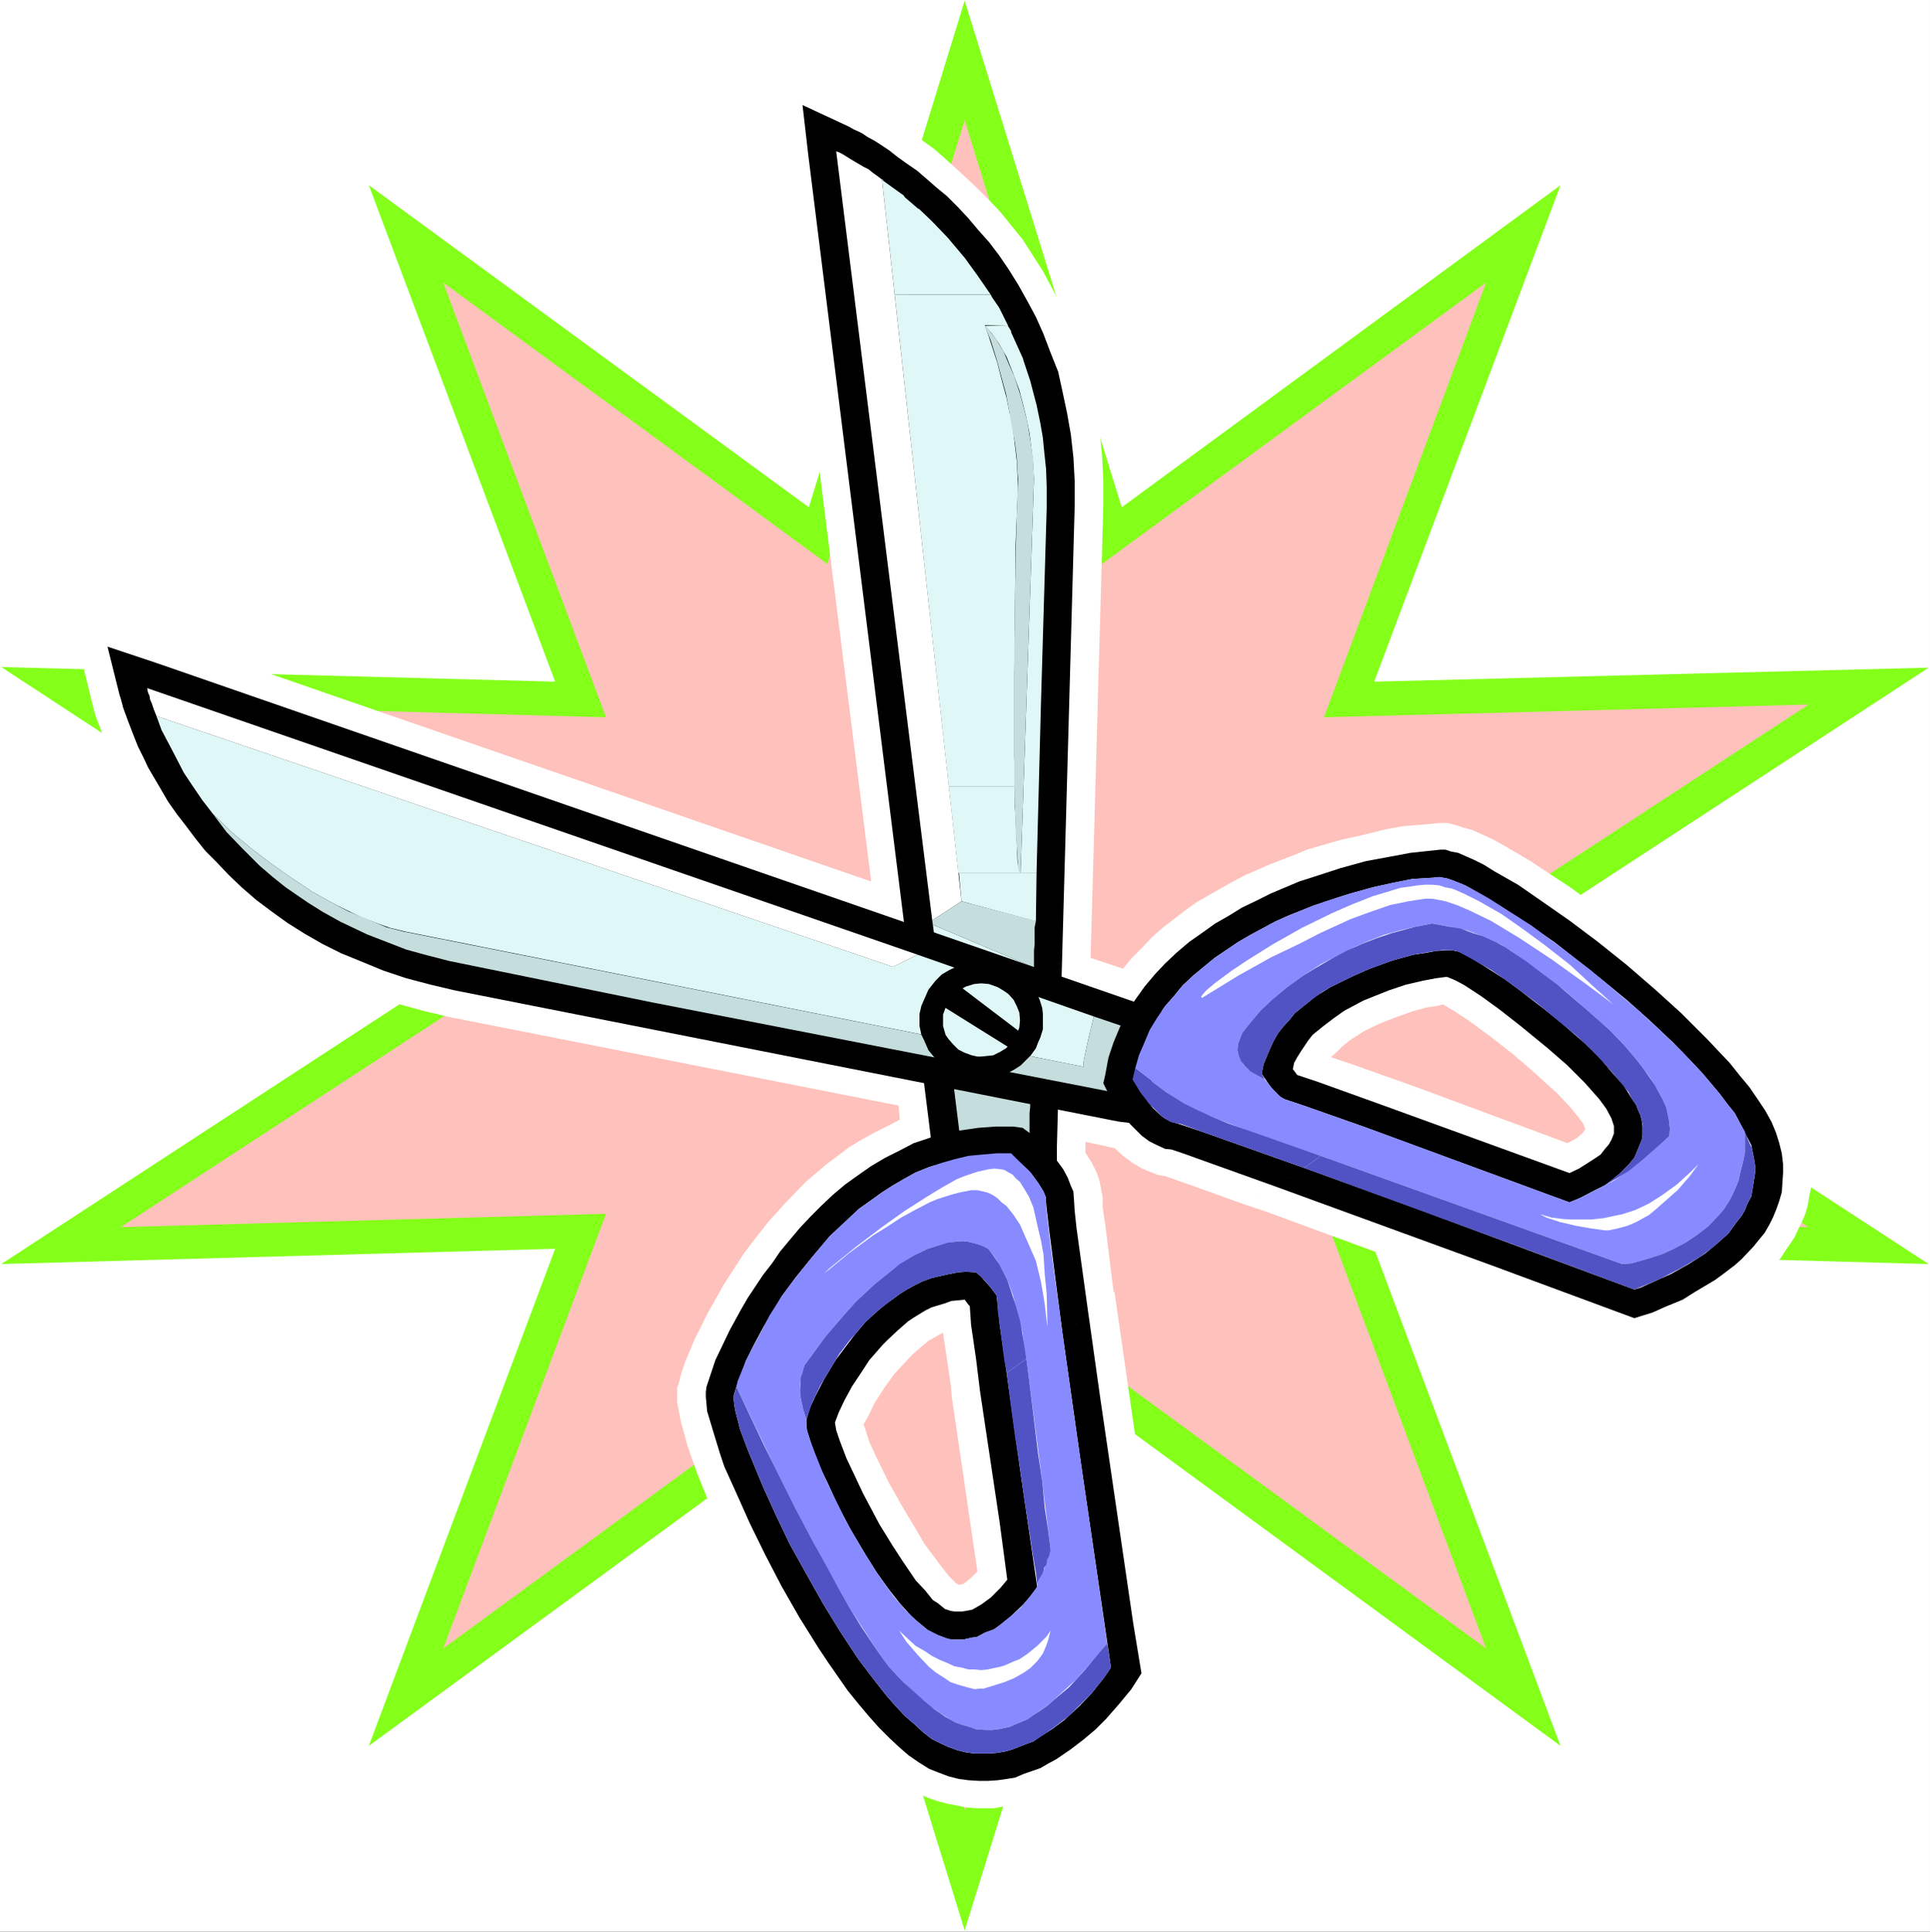 <?xml version="1.0" encoding="UTF-8" standalone="no"?>
<svg
   version="1.0"
   width="129.724mm"
   height="129.808mm"
   id="svg41"
   sodipodi:docname="Scissors 3.wmf"
   xmlns:inkscape="http://www.inkscape.org/namespaces/inkscape"
   xmlns:sodipodi="http://sodipodi.sourceforge.net/DTD/sodipodi-0.dtd"
   xmlns="http://www.w3.org/2000/svg"
   xmlns:svg="http://www.w3.org/2000/svg">
  <rect width="100%" height="100%" fill="#333333" stroke="none"/>
  <sodipodi:namedview
     id="namedview41"
     pagecolor="#ffffff"
     bordercolor="#000000"
     borderopacity="0.25"
     inkscape:showpageshadow="2"
     inkscape:pageopacity="0.0"
     inkscape:pagecheckerboard="0"
     inkscape:deskcolor="#d1d1d1"
     inkscape:document-units="mm" />
  <defs
     id="defs1">
    <pattern
       id="WMFhbasepattern"
       patternUnits="userSpaceOnUse"
       width="6"
       height="6"
       x="0"
       y="0" />
  </defs>
  <path
     style="fill:#ffffff;fill-opacity:1;fill-rule:evenodd;stroke:none"
     d="M 0,490.614 H 490.294 V 0 H 0 Z"
     id="path1" />
  <path
     style="fill:#84ff1a;fill-opacity:1;fill-rule:evenodd;stroke:none"
     d="m 245.066,0.162 39.902,128.675 111.467,-81.796 -47.333,126.089 140.869,-3.556 -116.152,75.815 116.152,75.653 -140.869,-3.88 47.333,126.25 -111.467,-81.634 -39.902,128.513 L 205.326,361.777 93.697,443.411 141.03,317.161 0.323,321.041 116.314,245.388 0.323,169.411 141.03,173.129 93.697,47.041 205.487,128.837 Z"
     id="path2" />
  <path
     style="fill:#ffc1bb;fill-opacity:1;fill-rule:evenodd;stroke:none"
     d="M 245.066,30.552 279.96,143.224 377.534,71.773 336.34,182.182 459.438,178.949 357.826,245.388 459.438,311.665 336.34,308.27 377.534,418.679 279.96,347.229 245.066,459.738 210.172,347.229 112.598,418.679 153.954,308.27 30.694,311.665 132.307,245.388 30.694,178.787 153.954,182.182 112.598,71.773 210.172,143.224 Z"
     id="path3" />
  <path
     style="fill:#ffffff;fill-opacity:1;fill-rule:evenodd;stroke:none"
     d="m 459.923,291.782 -0.646,-2.586 -1.131,-3.071 -1.292,-2.91 -1.615,-3.071 -1.777,-3.233 -4.846,-6.628 -5.493,-6.466 -3.069,-3.395 -6.785,-6.951 -3.716,-3.395 -7.108,-6.466 -7.916,-6.304 -7.593,-5.981 -7.593,-5.658 -7.108,-4.688 -3.392,-2.263 -6.623,-3.88 -2.908,-1.617 -5.331,-2.425 -2.423,-0.647 -1.939,-0.647 -1.939,-0.485 h -1.939 l -3.231,0.323 -5.977,0.485 -4.523,0.808 -5.169,1.293 -5.816,1.293 -2.908,0.808 -6.139,1.778 -3.069,1.293 -6.3,2.425 -6.3,2.748 -3.069,1.617 -6.3,3.556 -3.069,1.778 -2.908,2.101 -2.746,2.101 -2.908,2.263 -2.746,2.425 -2.423,2.586 -2.585,2.586 -2.262,2.748 -8.239,-2.748 3.231,-114.773 v -6.466 l -0.323,-6.466 -0.646,-6.304 -0.969,-5.819 -1.454,-5.496 -1.454,-5.496 -1.777,-5.173 -1.939,-5.011 -2.1,-4.688 -2.423,-4.526 -2.262,-4.203 -2.585,-4.041 -2.585,-4.041 -2.908,-3.556 -2.746,-3.395 -2.908,-3.071 -2.908,-2.91 -2.908,-2.748 -5.493,-5.011 -2.585,-2.263 -5.169,-3.718 -4.523,-3.071 -5.331,-3.233 -2.262,-1.132 -25.04,-11.639 2.1,16.327 24.232,192.528 -204.033,-70.48 5.977,24.571 0.969,3.718 2.1,5.496 2.1,4.85 2.746,5.658 1.615,3.071 3.716,5.981 2.1,3.556 2.423,3.233 2.746,3.395 2.908,3.395 3.069,3.395 3.231,3.395 3.554,3.233 3.877,3.071 4.2,3.233 4.2,3.233 4.523,2.748 5.008,2.91 5.169,2.586 5.493,2.586 5.654,2.263 6.3,1.94 6.462,1.778 6.785,1.617 114.052,22.47 0.323,3.556 -3.069,1.617 -3.231,1.617 -3.231,1.778 -3.231,1.94 -5.816,4.365 -5.331,4.526 -4.846,5.011 -4.685,5.173 -4.039,5.173 -2.1,2.748 -5.008,7.759 -4.2,7.436 -3.392,6.789 -2.423,5.819 -0.969,2.91 -0.323,1.455 -0.646,1.94 v 1.94 1.94 l 0.969,5.011 0.808,2.748 0.808,3.071 2.423,6.951 3.069,7.598 1.615,4.041 4.039,8.244 4.523,8.406 4.523,8.406 5.169,8.406 2.585,4.041 2.746,4.041 5.493,7.274 2.746,3.718 2.908,3.071 2.746,3.071 2.908,2.748 2.746,2.748 2.746,2.101 2.746,1.778 2.746,1.617 2.746,1.293 2.423,0.808 2.423,0.647 2.585,0.485 2.423,0.485 2.423,0.162 h 2.1 2.423 l 2.423,-0.485 2.262,-0.162 2.1,-0.647 2.262,-0.485 4.2,-1.617 4.039,-1.94 3.716,-2.101 3.716,-2.586 3.392,-2.586 4.523,-4.365 2.746,-3.071 3.716,-4.365 3.069,-4.203 2.423,-4.365 -14.055,-97.799 -0.323,-0.647 -41.033,27.158 6.462,44.131 -1.615,1.617 -1.777,1.455 -0.969,0.323 h -0.323 l -0.646,-0.323 -1.939,-1.94 -2.262,-2.91 -3.877,-5.173 -2.746,-4.688 -2.908,-4.85 -3.554,-6.304 -3.069,-6.304 -1.777,-3.88 -1.131,-3.556 -0.323,-0.808 1.292,-2.263 1.454,-3.071 2.585,-4.041 2.585,-3.556 2.262,-2.425 2.262,-2.425 2.423,-2.101 1.777,-1.455 2.908,-1.617 0.646,-0.323 1.939,13.094 0.323,3.395 41.033,-27.158 -2.1,-16.973 -0.646,-4.203 v -2.586 l -0.485,-2.586 -0.323,-1.617 -0.646,-1.94 -1.292,-2.586 -1.615,-2.586 v -2.748 l 7.431,1.617 2.1,1.94 2.423,1.778 2.423,1.455 2.423,0.97 1.615,0.647 1.939,0.323 10.016,3.556 9.854,3.556 44.264,-29.582 -16.801,-5.981 -5.331,-1.778 1.454,-1.293 1.454,-1.455 1.777,-1.455 3.716,-2.425 4.039,-1.94 4.2,-1.617 4.039,-1.455 3.554,-0.97 3.069,-0.485 1.131,-0.323 2.746,1.617 3.716,2.425 5.493,4.041 5.816,4.526 4.523,3.88 6.623,5.981 3.231,3.395 2.262,2.748 1.292,1.778 0.485,1.293 -0.646,0.97 -1.292,1.132 -1.615,0.97 -0.969,0.485 -37.963,-14.064 -44.264,29.582 5.816,1.94 93.212,34.27 8.077,-2.586 5.331,-2.263 3.554,-1.778 3.716,-1.94 5.331,-3.395 3.392,-2.586 3.392,-3.071 1.615,-1.617 2.908,-3.233 1.131,-1.778 2.423,-3.556 0.969,-2.101 0.969,-1.94 0.808,-1.94 0.646,-2.263 0.323,-2.101 0.485,-2.263 0.162,-2.425 v -2.425 -2.425 z"
     id="path4" />
  <path
     style="fill:#000000;fill-opacity:1;fill-rule:evenodd;stroke:none"
     d="M 236.827,291.782 205.326,39.281 203.872,26.673 l 11.793,5.496 1.131,0.647 2.1,0.97 1.454,0.97 1.777,0.97 1.777,1.132 1.939,1.293 2.262,1.778 2.262,1.617 2.585,1.778 2.262,1.94 2.585,2.263 2.746,2.263 2.746,2.748 2.585,2.748 2.585,3.071 2.746,3.071 2.585,3.395 2.423,3.556 2.423,3.88 2.262,4.041 2.262,4.203 1.939,4.365 1.777,4.688 1.939,4.85 1.131,5.173 1.131,5.335 0.969,5.496 0.646,5.819 0.323,5.981 v 6.143 l -4.523,162.784 v 0.162 0.97 0.97 1.132 1.455 l -0.162,0.97 v 0.808 0.162 h -6.947 -17.285 -6.462 z"
     id="path5" />
  <path
     style="fill:#dff7f7;fill-opacity:1;fill-rule:evenodd;stroke:none"
     d="m 240.866,264.139 21.001,4.203 0.162,-2.425 v -2.586 -2.748 l 0.323,-2.91 0.162,-2.748 v -3.071 -3.071 l 0.162,-3.071 -25.686,-10.831 z"
     id="path6" />
  <path
     style="fill:#dff7f7;fill-opacity:1;fill-rule:evenodd;stroke:none"
     d="m 244.097,290.974 h 17.285 v -0.162 -0.162 -0.323 -0.323 -0.485 -0.323 l 0.162,-0.647 -17.609,0.647 z"
     id="path7" />
  <path
     style="fill:#dff7f7;fill-opacity:1;fill-rule:evenodd;stroke:none"
     d="m 224.065,45.586 3.231,29.259 h 24.394 l -3.231,-4.688 -3.392,-4.688 -4.362,-5.173 -4.039,-4.203 -3.231,-3.071 h -0.162 l -3.392,-2.91 -0.323,-0.485 -5.169,-3.718 -0.162,-0.323 z"
     id="path8" />
  <path
     style="fill:#dff7f7;fill-opacity:1;fill-rule:evenodd;stroke:none"
     d="m 227.296,74.845 13.731,124.957 h 16.801 l -0.162,-7.759 v -20.691 l 0.162,-16.327 0.162,-16.65 0.485,-11.801 0.162,-2.586 -0.162,-3.233 -0.162,-3.556 -0.485,-4.041 -0.485,-4.041 -0.646,-3.88 h -0.162 l -0.808,-4.041 -1.292,-4.85 -1.131,-4.365 -2.262,-6.951 -0.808,-2.263 h 5.816 v -0.162 l -5.816,0.162 v -0.162 h 5.816 l -2.262,-4.526 -1.777,-2.586 -0.162,-0.323 -0.162,-0.323 z"
     id="path9" />
  <path
     style="fill:#dff7f7;fill-opacity:1;fill-rule:evenodd;stroke:none"
     d="m 241.028,199.802 2.423,21.985 h 19.87 l 1.131,-43.323 1.454,-49.627 v -5.011 l -0.162,-4.688 -0.485,-4.526 -0.323,-3.395 -0.646,-3.718 -0.969,-4.688 -0.646,-2.425 -0.969,-3.718 -1.777,-5.335 v -0.162 l -2.262,-5.011 -0.808,-1.778 v -0.323 l -0.808,-1.293 h -5.816 l 1.615,1.778 1.939,2.748 1.939,3.395 1.615,4.041 1.615,4.365 0.808,3.071 0.969,3.88 0.808,4.041 0.323,2.425 0.646,5.658 0.162,3.556 -3.392,99.901 h -0.162 l -0.162,-0.485 -0.485,-2.263 -0.162,-4.041 -0.485,-9.861 v -5.173 z"
     id="path10" />
  <path
     style="fill:#dff7f7;fill-opacity:1;fill-rule:evenodd;stroke:none"
     d="m 243.612,221.787 0.646,7.113 18.578,5.011 h 0.323 l 0.162,-12.124 z"
     id="path11" />
  <path
     style="fill:#dff7f7;fill-opacity:1;fill-rule:evenodd;stroke:none"
     d="m 242.158,274.808 h 0.162 z"
     id="path12" />
  <path
     style="fill:#ffffff;fill-opacity:1;fill-rule:evenodd;stroke:none"
     d="m 224.065,45.586 -1.292,-0.97 -1.131,-0.808 -0.969,-0.808 -1.292,-0.647 -1.939,-1.132 -1.615,-0.97 -1.292,-0.808 -1.131,-0.647 -0.808,-0.323 h -0.162 l 24.394,195.276 7.431,-4.85 z"
     id="path13" />
  <path
     style="fill:#c5dddd;fill-opacity:1;fill-rule:evenodd;stroke:none"
     d="m 236.827,233.749 0.162,1.132 25.686,10.831 v -1.455 -1.293 -1.617 l 0.162,-1.455 v -1.293 -1.617 -1.455 l 0.323,-1.617 -18.901,-5.011 z"
     id="path14" />
  <path
     style="fill:#c5dddd;fill-opacity:1;fill-rule:evenodd;stroke:none"
     d="m 242.158,274.808 h 0.162 l 3.716,-0.647 15.67,3.395 v -0.97 l 0.162,-0.97 v -1.293 -1.132 -0.97 -1.293 -1.293 -1.293 l -21.001,-4.203 z"
     id="path15" />
  <path
     style="fill:#c5dddd;fill-opacity:1;fill-rule:evenodd;stroke:none"
     d="m 242.32,274.808 h -0.162 l 1.777,14.387 17.609,-0.647 v -0.808 -1.132 -1.293 -1.132 -1.455 l 0.162,-1.617 v -1.778 -1.778 l -15.67,-3.395 z"
     id="path16" />
  <path
     style="fill:#c5dddd;fill-opacity:1;fill-rule:evenodd;stroke:none"
     d="m 258.475,125.442 -0.162,4.365 -0.323,11.962 -0.323,23.44 v 16.65 15.842 l 0.323,12.932 0.485,7.113 0.162,2.748 0.323,0.808 0.162,0.323 h 0.162 l 3.392,-100.063 -0.162,-4.365 -0.646,-4.688 -0.969,-5.819 -1.615,-6.143 -1.615,-5.011 -1.454,-3.233 -1.292,-3.071 -1.777,-2.91 -1.939,-2.586 -1.131,-1.132 1.615,3.88 1.454,4.688 2.423,8.891 1.292,7.113 0.969,5.335 0.485,3.88 0.162,3.556 0.162,1.778 v 1.778 z"
     id="path17" />
  <path
     style="fill:#000000;fill-opacity:1;fill-rule:evenodd;stroke:none"
     d="M 290.945,255.41 39.902,168.441 l -12.601,-4.203 3.069,12.286 0.323,0.97 0.646,2.425 0.485,1.293 0.646,1.778 0.808,2.101 0.808,2.101 0.969,2.425 1.292,2.586 1.292,2.748 1.615,2.748 1.615,2.748 1.777,3.071 2.262,3.233 2.262,2.91 2.423,3.233 2.585,3.233 2.908,2.91 3.069,3.233 3.392,3.233 3.554,3.071 3.877,2.91 4.039,2.91 4.362,2.748 4.523,2.586 4.846,2.425 5.169,2.101 5.493,2.263 5.816,1.94 6.139,1.617 6.139,1.455 167.685,33.139 h 0.162 l 0.646,0.162 1.292,0.162 1.292,0.162 1.131,0.162 1.292,0.162 0.646,0.323 h 0.323 l 1.454,-6.466 4.039,-16.004 1.454,-5.819 z"
     id="path18" />
  <path
     style="fill:#dff7f7;fill-opacity:1;fill-rule:evenodd;stroke:none"
     d="m 103.228,236.659 172.047,34.27 v -1.293 l 0.646,-3.233 0.808,-3.556 1.131,-4.688 -44.748,-15.68 -6.3,3.071 -187.071,-63.691 1.292,3.556 3.069,5.819 2.585,5.011 2.262,3.395 2.423,3.556 2.746,3.556 4.846,4.688 4.846,4.041 4.685,3.556 4.523,3.233 6.3,4.203 5.816,3.233 6.623,3.233 4.2,1.617 3.231,1.132 z"
     id="path19" />
  <path
     style="fill:#dff7f7;fill-opacity:1;fill-rule:evenodd;stroke:none"
     d="m 286.099,266.241 -4.2,10.992 0.808,0.162 0.485,0.162 h 0.323 0.485 v 0.162 h 0.323 0.162 l 4.039,-16.004 -1.131,-0.323 z"
     id="path20" />
  <path
     style="fill:#ffffff;fill-opacity:1;fill-rule:evenodd;stroke:none"
     d="m 233.112,242.478 -195.794,-67.732 0.162,0.323 v 0.323 l 0.162,0.647 0.323,0.647 0.162,0.97 0.485,1.132 0.485,1.455 0.646,1.617 187.071,63.691 z"
     id="path21" />
  <path
     style="fill:#c5dddd;fill-opacity:1;fill-rule:evenodd;stroke:none"
     d="m 287.391,261.391 -9.531,-3.233 -1.131,4.688 -0.808,3.556 -0.646,3.233 v 1.293 l -172.532,-34.27 -4.523,-1.132 -5.008,-2.101 -4.685,-1.94 -3.392,-1.778 -5.816,-3.233 -6.3,-4.203 -4.523,-3.233 -4.685,-3.556 -4.846,-4.041 -4.846,-4.688 3.392,4.526 4.039,4.203 4.362,4.365 3.392,2.91 3.231,2.586 5.654,3.88 3.877,2.425 4.362,2.425 6.785,3.233 5.008,1.94 5.008,1.94 5.331,1.455 5.654,1.455 51.533,10.507 116.152,22.631 4.2,-10.992 z"
     id="path22" />
  <path
     style="fill:#000000;fill-opacity:1;fill-rule:evenodd;stroke:none"
     d="m 261.544,287.741 -1.777,-1.293 -2.423,-0.323 h -4.523 l -4.362,0.323 -4.362,0.647 -4.039,0.647 -4.039,1.293 -3.877,1.293 -3.716,1.94 -3.554,1.778 -3.554,2.101 -3.231,2.263 -3.392,2.425 -3.069,2.586 -2.908,2.748 -2.908,2.91 -2.585,2.748 -2.585,3.071 -2.423,2.91 -2.1,3.071 -2.262,2.91 -3.877,5.819 -1.777,3.071 -2.908,5.335 -3.554,7.436 -1.292,3.88 -0.969,2.91 -0.162,1.293 v 1.293 l 0.162,1.617 0.162,1.94 1.454,4.85 1.777,5.819 1.131,3.395 3.069,6.789 3.392,7.598 3.877,7.921 4.2,8.083 4.523,7.921 4.846,7.759 2.585,3.88 4.846,6.951 2.746,3.395 2.585,3.071 2.585,2.91 2.585,2.586 2.585,2.425 2.423,2.101 2.585,1.778 2.585,1.617 2.423,0.97 2.585,0.97 2.585,0.647 2.423,0.323 2.585,0.162 h 2.423 l 2.423,-0.162 2.262,-0.323 2.1,-0.323 2.262,-0.97 4.2,-1.455 1.939,-1.132 2.1,-1.132 3.554,-2.425 3.392,-2.586 3.069,-2.586 2.585,-2.586 3.392,-3.88 3.069,-3.718 2.585,-4.041 -2.1,-12.771 -8.4,-57.386 -2.908,-20.691 -6.623,4.688 4.685,32.977 7.593,51.729 -1.777,2.586 -3.069,3.88 -3.231,3.395 -3.877,3.556 -3.069,2.263 -3.069,1.94 -1.615,1.132 -1.777,0.647 -3.716,1.455 -1.777,0.485 -1.939,0.323 -1.777,0.162 h -2.1 -1.939 l -2.262,-0.323 -1.939,-0.485 -2.262,-0.808 -2.1,-0.97 -2.262,-1.132 -2.262,-1.778 -2.1,-1.94 -2.423,-2.101 -2.423,-2.586 -2.262,-2.586 -2.423,-3.071 -4.685,-6.143 -4.685,-7.113 -4.362,-7.113 -4.362,-7.759 -4.039,-7.274 -3.554,-7.436 -3.231,-7.113 -3.877,-9.376 -1.939,-5.173 -1.131,-4.365 -0.323,-1.617 -0.162,-1.455 v -1.293 l 0.646,-2.101 1.777,-4.85 0.646,-1.778 2.1,-4.203 2.423,-4.526 3.069,-5.011 1.454,-2.586 3.716,-5.011 4.2,-5.173 4.362,-5.173 2.423,-2.263 2.423,-2.263 2.585,-2.425 2.746,-1.94 2.908,-2.101 2.746,-1.778 3.069,-1.778 2.908,-1.617 3.231,-1.293 3.392,-1.132 3.392,-0.97 3.392,-0.808 3.392,-0.323 3.716,-0.323 h 3.716 l 2.908,2.91 1.777,1.617 2.262,3.071 1.292,2.101 0.646,1.617 v 0.97 l 0.162,1.778 0.646,5.496 1.777,13.902 1.615,12.447 6.623,-4.688 -3.069,-22.146 -0.485,-4.526 -0.162,-2.586 -0.162,-2.263 -0.646,-1.455 -0.808,-2.101 -1.131,-2.101 -1.292,-1.778 -1.939,-2.425 -3.069,-2.748 z"
     id="path23" />
  <path
     style="fill:#000000;fill-opacity:1;fill-rule:evenodd;stroke:none"
     d="m 248.943,353.21 5.008,33.462 1.939,14.549 -1.777,2.101 -2.423,2.425 -2.423,1.778 -2.262,1.293 -1.615,0.323 -1.131,0.162 h -1.615 l -1.131,-0.162 -1.454,-0.485 -1.777,-1.455 -1.292,-0.808 -1.939,-2.425 -2.423,-2.586 -3.392,-5.011 -2.423,-3.718 -3.392,-5.496 -4.2,-7.921 -2.585,-5.496 -1.615,-3.395 -1.777,-4.688 -0.808,-2.425 -0.323,-1.94 0.969,-2.586 1.454,-3.071 1.939,-3.556 2.585,-3.88 1.777,-2.748 3.392,-3.88 1.292,-1.293 2.585,-2.425 2.585,-2.263 1.454,-0.97 2.908,-1.778 1.615,-0.808 3.231,-0.97 1.777,-0.647 3.392,-0.323 0.969,1.293 0.323,0.323 0.323,4.688 1.292,8.891 0.969,7.921 6.785,-4.526 -1.777,-12.286 -0.485,-4.688 -0.162,-1.455 -0.162,-1.293 -1.454,-1.94 -2.423,-2.748 -1.292,-1.132 -2.585,-0.162 -2.1,0.162 -2.423,0.485 -2.1,0.485 -2.1,0.485 -2.262,0.808 -1.939,0.97 -2.1,1.132 -1.777,1.132 -3.554,2.586 -1.777,1.455 -3.231,2.91 -2.746,3.233 -2.585,3.395 -2.423,3.233 -2.908,4.85 -2.262,4.365 -1.131,2.425 -0.646,1.94 -0.485,1.617 v 0.647 l 0.162,1.94 0.808,2.586 1.777,5.335 2.908,5.981 1.939,4.365 3.554,6.789 4.039,6.789 2.746,4.365 2.908,4.041 2.908,3.718 2.908,3.233 1.454,1.293 2.746,2.263 1.292,0.647 1.292,0.647 1.292,0.485 1.292,0.485 1.292,0.162 h 1.292 1.292 l 2.1,-0.485 1.292,-0.162 2.1,-1.132 2.262,-0.808 1.777,-1.293 2.585,-2.101 3.069,-2.91 2.585,-2.91 0.969,-1.617 -4.362,-29.906 -3.392,-24.409 z"
     id="path24" />
  <path
     style="fill:#888bff;fill-opacity:1;fill-rule:evenodd;stroke:none"
     d="m 256.859,292.913 h -3.716 l -3.716,0.323 -3.392,0.323 -3.392,0.808 -3.392,0.97 -3.392,1.132 -3.231,1.293 -2.908,1.617 -3.069,1.778 -2.746,1.778 -2.908,2.101 -2.746,1.94 -2.585,2.425 -4.846,4.526 -4.362,5.173 -4.2,5.173 -3.716,5.011 -3.069,4.85 -2.585,5.011 -2.423,4.526 -0.969,1.94 -2.1,5.173 -0.323,1.455 9.37,19.56 5.654,11.316 7.593,14.387 3.231,5.658 2.908,5.173 4.685,7.274 2.746,4.203 2.585,3.556 2.585,2.748 5.169,5.011 2.585,2.101 2.746,1.94 2.585,1.617 1.131,0.647 1.292,0.485 2.746,0.808 1.292,0.485 2.746,0.162 h 1.292 l 1.454,-0.162 1.615,-0.323 1.454,-0.323 1.454,-0.647 3.069,-1.293 3.231,-2.263 1.777,-1.132 3.392,-3.071 3.877,-3.556 5.169,-5.819 2.746,-3.395 -8.239,-56.74 -3.069,-21.823 -9.208,6.304 4.039,31.199 2.1,17.135 -0.808,2.586 -0.969,2.91 -1.292,2.425 -0.323,0.97 v 0.647 l -1.939,2.586 -2.262,2.748 -2.423,2.101 -2.585,2.101 -1.777,1.293 -2.262,0.808 -2.1,1.132 -1.292,0.162 -2.1,0.485 h -1.292 -1.292 l -1.292,-0.162 -1.292,-0.485 -1.292,-0.485 -1.292,-0.647 -1.292,-0.647 -2.746,-2.263 -2.908,-2.748 -2.908,-3.395 -2.908,-4.041 -1.454,-2.101 -4.039,-6.466 -3.877,-6.789 -3.392,-6.951 -2.1,-4.365 -2.262,-5.658 -1.292,-3.395 -0.808,-2.586 -0.162,-1.94 v -0.808 l -0.808,-2.586 -0.646,-2.91 -0.162,-1.778 0.162,-2.586 v -0.808 l 0.646,-1.778 0.323,-1.293 2.746,-3.718 2.585,-3.556 5.008,-5.819 2.746,-3.071 4.685,-4.365 5.008,-4.041 3.231,-2.101 1.939,-1.293 3.392,-1.617 3.554,-1.132 1.615,-0.485 1.777,-0.162 1.939,-0.162 1.454,0.162 1.939,0.485 1.454,0.485 1.615,0.808 1.615,2.101 1.292,1.94 1.939,3.88 1.454,3.88 1.292,5.173 1.131,4.365 0.485,4.203 0.485,2.425 9.208,-6.304 -3.069,-22.47 -0.969,-8.406 -0.162,-1.778 v -0.97 -0.97 l -0.646,-1.617 -1.292,-2.101 -2.262,-3.071 -3.231,-3.071 z"
     id="path25" />
  <path
     style="fill:#5153c5;fill-opacity:1;fill-rule:evenodd;stroke:none"
     d="m 263.482,402.352 0.323,-0.97 0.485,-0.808 0.485,-0.808 0.323,-0.808 0.162,-0.808 0.485,-0.647 0.162,-0.485 0.162,-0.97 0.485,-0.97 0.162,-0.808 0.162,-0.485 V 393.461 l -0.162,-1.293 -0.485,-3.718 -0.808,-5.335 -0.646,-6.789 -1.131,-7.598 -0.969,-8.083 -0.969,-7.921 -0.969,-7.598 -5.008,3.556 0.969,7.598 1.131,8.406 1.292,8.406 1.131,7.921 1.131,7.436 0.969,6.304 0.808,4.688 z"
     id="path26" />
  <path
     style="fill:#5153c5;fill-opacity:1;fill-rule:evenodd;stroke:none"
     d="m 251.043,317.161 -1.615,-0.808 -1.454,-0.485 -1.939,-0.485 -1.454,-0.162 -1.939,0.162 -1.777,0.162 -1.615,0.485 -3.554,1.132 -3.392,1.617 -3.716,2.263 -1.454,1.132 -5.008,4.041 -4.685,4.365 -2.746,3.071 -5.008,5.819 -2.585,3.556 -2.746,3.718 -0.485,1.778 -0.485,1.293 v 1.455 l -0.162,1.94 0.162,1.778 0.646,2.91 0.808,2.586 0.485,-1.455 1.131,-3.071 1.939,-4.041 2.908,-4.85 1.939,-3.233 2.585,-3.395 1.454,-1.617 2.746,-3.233 3.231,-2.91 3.554,-2.748 1.777,-1.293 1.777,-1.132 2.1,-1.132 1.939,-0.97 2.262,-0.808 2.1,-0.485 2.1,-0.485 2.423,-0.485 2.1,-0.162 2.585,0.162 1.777,1.617 1.939,2.263 1.454,1.94 0.162,1.293 0.162,2.586 1.615,12.286 0.646,3.556 5.008,-3.556 -0.808,-5.173 -0.808,-4.526 -1.131,-4.041 -1.131,-3.395 -0.969,-2.91 -1.939,-3.88 -1.939,-2.748 z"
     id="path27" />
  <path
     style="fill:#5153c5;fill-opacity:1;fill-rule:evenodd;stroke:none"
     d="m 228.427,426.115 -2.585,-2.748 -2.585,-3.556 -4.362,-6.466 -3.069,-5.011 -2.908,-5.173 -6.3,-11.477 -4.523,-8.568 -8.077,-16.165 -6.947,-14.71 -0.646,2.263 v 1.132 l 0.162,1.455 0.323,1.617 1.131,4.365 1.939,5.173 3.877,9.376 3.231,7.113 3.554,7.436 4.039,7.274 4.362,7.759 4.362,7.113 4.685,7.113 4.685,6.143 2.423,3.071 2.262,2.586 2.423,2.586 2.423,2.101 2.1,1.94 2.262,1.778 2.262,1.132 2.1,0.97 2.262,0.808 1.939,0.485 2.262,0.323 h 1.939 2.1 l 1.777,-0.162 1.939,-0.323 1.777,-0.485 3.716,-1.455 1.777,-0.647 3.231,-2.101 3.069,-2.263 2.746,-2.101 3.716,-3.718 2.1,-2.101 3.069,-3.88 1.777,-2.586 -0.969,-6.143 -5.977,7.113 -3.716,4.041 -3.877,3.233 -1.615,1.455 -3.392,2.263 -1.615,1.132 -3.069,1.293 -1.454,0.647 -1.454,0.323 -1.615,0.323 -1.454,0.162 h -1.292 l -2.746,-0.162 -1.292,-0.485 -2.746,-0.808 -1.292,-0.485 -2.585,-1.455 -2.585,-1.778 -2.585,-2.101 -5.169,-4.688 z"
     id="path28" />
  <path
     style="fill:#000000;fill-opacity:1;fill-rule:evenodd;stroke:none"
     d="m 452.654,292.913 -0.646,-2.586 -0.808,-2.586 -1.131,-2.748 -1.615,-2.91 -1.939,-2.91 -2.1,-3.071 -2.423,-2.91 -2.585,-3.233 -5.816,-6.143 -6.462,-6.466 -6.785,-6.143 -7.108,-6.143 -7.27,-5.819 -7.108,-5.335 -6.947,-4.85 -6.3,-4.365 -5.977,-3.395 -2.585,-1.617 -2.585,-1.293 -4.039,-1.778 -1.777,-0.323 -1.454,-0.485 h -1.292 l -3.069,0.323 -4.523,0.485 -5.17,0.97 -6.139,1.132 -6.462,1.778 -6.947,2.263 -3.554,1.132 -7.27,3.071 -3.554,1.778 -3.716,1.778 -3.392,2.101 -3.392,1.94 -3.392,2.425 -3.231,2.263 -3.231,2.748 -2.908,2.748 -2.585,2.748 -2.585,3.071 -2.423,3.395 -2.1,3.395 -1.777,3.556 -1.615,3.88 -1.292,3.88 -0.808,4.365 -0.485,2.101 1.939,3.88 2.262,3.071 2.585,3.395 2.908,2.91 1.939,1.455 1.939,0.97 2.1,0.97 1.615,0.162 2.908,0.97 23.909,8.568 6.947,-4.85 -26.009,-9.214 -6.3,-2.101 -1.292,-0.323 -1.615,-0.808 -0.969,-0.647 -2.262,-2.101 -1.615,-2.101 -1.939,-2.748 -1.615,-2.425 0.646,-2.748 0.969,-3.395 1.454,-3.395 1.292,-3.071 1.777,-2.91 2.1,-3.071 2.262,-2.586 2.262,-2.748 2.585,-2.425 2.746,-2.263 2.746,-2.263 5.977,-4.041 3.069,-1.778 6.3,-3.395 3.231,-1.455 6.462,-2.586 6.3,-2.101 3.069,-0.97 5.816,-1.617 5.169,-1.132 4.846,-0.97 5.331,-0.323 1.454,-0.162 0.969,0.162 0.969,0.162 1.454,0.485 3.231,1.293 4.039,2.263 4.523,2.748 5.331,3.395 8.724,5.981 5.977,4.688 6.139,4.85 6.3,5.173 5.816,5.173 5.816,5.496 5.169,5.335 2.423,2.586 4.362,5.173 1.939,2.586 1.939,2.425 1.292,2.425 1.615,3.233 1.292,2.425 0.485,2.425 0.162,0.808 0.323,1.94 v 1.94 l -0.323,2.101 -0.323,1.94 -0.323,1.94 -0.969,1.778 -0.646,1.617 -0.808,1.455 -1.292,1.617 -2.1,2.91 -2.908,2.586 -2.908,2.425 -1.454,0.97 -3.069,1.94 -4.362,2.425 -2.585,1.132 -5.008,2.263 -1.615,0.485 -56.218,-20.853 -27.624,-10.022 -6.947,4.85 55.41,20.206 35.379,13.094 4.685,-1.455 3.231,-1.455 4.362,-1.778 3.069,-1.94 5.169,-3.071 1.777,-1.293 3.392,-2.586 1.615,-1.455 2.908,-3.071 1.454,-1.778 1.454,-1.778 1.131,-1.94 0.969,-1.94 0.808,-1.94 0.808,-2.263 0.646,-2.263 0.162,-2.425 0.162,-2.425 v -2.263 z"
     id="path29" />
  <path
     style="fill:#000000;fill-opacity:1;fill-rule:evenodd;stroke:none"
     d="m 407.744,300.996 1.939,-1.455 1.939,-1.617 2.1,-2.101 1.454,-1.778 0.969,-2.263 0.969,-2.425 0.162,-1.132 v -2.101 l -0.162,-1.293 -0.323,-1.455 -0.646,-1.455 -0.485,-1.293 -1.131,-1.617 -2.1,-3.395 -3.069,-3.395 -3.069,-3.718 -3.716,-3.556 -5.977,-5.173 -4.2,-3.395 -6.3,-4.85 -3.716,-2.748 -5.331,-3.395 -4.362,-2.748 -2.262,-0.97 -1.615,-0.323 h -0.646 l -3.231,0.162 -2.585,0.485 -3.231,0.485 -5.331,1.455 -5.816,2.101 -4.039,1.778 -5.977,2.91 -3.877,2.425 -1.777,1.455 -3.392,2.748 -1.292,1.617 -1.615,1.778 -1.292,1.617 -1.131,1.94 -0.969,2.101 -0.808,1.94 -0.808,1.94 -0.485,2.425 2.1,3.071 0.969,1.132 1.615,1.617 1.131,0.647 4.846,1.617 15.185,5.335 6.947,-4.688 -18.416,-6.628 -5.331,-1.778 -0.969,-1.293 -0.162,-0.162 0.323,-1.617 0.808,-1.455 0.808,-1.293 1.939,-2.91 1.131,-1.455 2.585,-2.101 2.746,-2.101 2.746,-1.94 4.846,-2.586 3.231,-1.293 3.231,-1.293 4.362,-1.455 4.2,-0.97 3.392,-0.647 2.423,-0.323 h 0.485 l 1.939,0.808 2.423,1.293 4.2,2.748 4.685,3.395 5.169,4.041 7.108,5.819 5.008,4.365 4.362,4.365 3.716,4.203 1.777,2.425 1.292,2.425 0.646,1.94 v 1.132 0.808 l -0.646,1.617 -0.646,1.132 -0.969,1.132 -1.131,1.455 -1.939,1.293 -3.554,2.263 -2.423,1.132 -45.395,-16.488 -6.947,4.688 47.01,17.297 5.331,1.94 2.746,-1.132 3.716,-1.94 z"
     id="path30" />
  <path
     style="fill:#888bff;fill-opacity:1;fill-rule:evenodd;stroke:none"
     d="m 335.532,293.56 10.824,-7.436 -15.185,-5.335 -4.846,-1.617 -1.131,-0.647 -1.615,-1.617 -1.615,-1.94 -0.646,-0.808 -2.1,-1.132 -2.1,-1.455 -1.454,-1.455 -0.485,-0.97 -0.485,-0.97 -0.323,-1.455 0.162,-1.617 0.646,-1.778 0.485,-1.132 1.939,-2.425 2.585,-3.071 3.069,-2.91 3.716,-3.071 4.039,-2.91 4.523,-2.91 3.392,-1.778 5.17,-2.586 3.716,-1.617 3.716,-1.455 4.039,-1.132 4.039,-0.97 4.2,-0.808 4.362,0.808 4.523,0.97 3.069,1.132 3.392,1.455 2.423,1.132 2.262,1.455 6.785,4.85 6.785,5.173 5.816,5.011 5.816,5.173 3.716,3.88 3.392,4.041 2.908,3.88 1.292,1.94 2.1,3.88 0.808,1.778 0.485,2.101 0.323,1.778 0.162,1.778 -0.162,1.778 -2.262,2.101 -4.039,3.556 -4.685,3.556 -3.069,2.101 -2.262,1.132 -3.392,1.778 -2.908,1.455 -2.746,1.132 -43.941,-16.165 -8.4,-3.071 -10.824,7.436 76.573,27.481 2.262,-0.162 4.039,-1.132 4.039,-1.293 2.746,-1.293 3.069,-1.617 2.908,-1.94 2.908,-2.263 2.585,-2.748 1.131,-1.293 1.292,-1.94 0.969,-1.778 0.808,-1.778 0.808,-1.94 0.485,-2.263 0.646,-2.425 0.485,-2.425 v -2.586 -2.748 l -1.292,-2.263 -1.292,-2.425 -1.939,-2.425 -1.939,-2.586 -4.362,-5.173 -5.008,-5.335 -5.493,-5.335 -5.816,-5.335 -6.139,-5.173 -5.977,-5.011 -6.3,-4.85 -8.724,-6.466 -5.654,-3.556 -5.008,-3.233 -4.362,-2.425 -1.777,-0.97 -3.231,-1.293 -1.454,-0.485 -0.969,-0.162 -0.969,-0.162 -1.454,0.162 -5.331,0.323 -4.846,0.97 -5.169,1.132 -5.816,1.617 -6.139,1.94 -3.231,1.132 -6.462,2.586 -3.231,1.455 -6.3,3.395 -3.069,1.778 -5.977,4.041 -2.746,2.263 -2.746,2.263 -2.585,2.425 -2.262,2.748 -2.262,2.586 -2.1,3.071 -1.777,2.91 -1.292,3.071 -1.454,3.395 -0.969,3.395 4.039,3.071 3.877,2.91 4.685,2.91 4.362,2.263 3.877,1.617 8.885,3.395 z"
     id="path31" />
  <path
     style="fill:#5153c5;fill-opacity:1;fill-rule:evenodd;stroke:none"
     d="m 368.811,241.346 1.615,0.323 3.554,1.94 4.846,2.748 5.331,3.718 6.3,4.688 3.877,3.233 6.3,5.173 3.716,3.556 3.392,3.556 3.231,3.718 2.746,3.395 0.808,1.617 1.131,1.617 0.485,1.293 0.646,1.455 0.485,2.101 v 1.293 1.455 l -0.162,1.132 -0.969,2.425 -0.969,2.263 -1.454,1.778 -1.777,1.778 -1.292,1.132 -1.939,1.455 -0.969,0.808 3.069,-1.778 2.908,-1.778 4.039,-3.233 4.039,-3.556 2.262,-2.101 0.162,-1.778 -0.162,-1.778 -0.323,-1.778 -0.485,-2.101 -0.808,-1.778 -2.1,-3.88 -2.746,-3.88 -1.454,-1.94 -3.392,-4.041 -3.716,-3.88 -5.816,-5.173 -7.593,-6.466 -7.754,-5.819 -5.493,-3.718 -2.423,-1.293 -3.231,-1.455 -2.585,-0.808 -3.069,-1.132 -2.908,-0.485 -4.362,-0.808 -4.2,0.808 -5.977,1.617 -3.877,1.293 -3.716,1.455 -3.716,1.617 -3.392,1.778 -5.008,2.91 -2.908,1.778 -4.039,2.91 -3.716,3.071 -3.069,2.91 -2.585,3.071 -1.939,2.425 -0.485,1.132 -0.646,1.778 -0.162,1.617 0.323,1.455 0.646,1.455 0.808,0.97 1.454,1.455 1.615,0.97 2.1,1.132 -0.808,-1.455 0.485,-2.425 0.808,-1.94 0.808,-1.94 0.969,-2.101 1.131,-1.94 1.292,-1.617 1.615,-1.778 1.292,-1.617 3.392,-2.748 3.716,-2.748 1.939,-1.132 5.977,-2.91 4.039,-1.778 5.816,-2.101 5.331,-1.455 4.685,-0.808 2.423,-0.323 h 1.939 z"
     id="path32" />
  <path
     style="fill:#5153c5;fill-opacity:1;fill-rule:evenodd;stroke:none"
     d="m 311.946,285.316 -3.877,-1.617 -3.554,-1.617 -3.554,-1.778 -4.685,-2.91 -3.877,-2.91 -4.039,-3.071 -0.646,2.748 1.939,3.233 2.262,2.91 1.777,1.778 1.454,1.455 1.939,1.293 1.131,0.323 1.777,0.323 5.331,1.94 26.009,9.214 4.2,-3.071 z"
     id="path33" />
  <path
     style="fill:#5153c5;fill-opacity:1;fill-rule:evenodd;stroke:none"
     d="m 445.545,294.045 -0.485,-2.425 -1.131,-2.425 -0.646,-1.778 v 2.748 2.586 l -0.485,2.425 -0.646,2.425 -0.485,2.263 -0.808,1.94 -0.808,1.778 -0.969,1.778 -1.292,1.94 -1.131,1.293 -2.585,2.748 -2.908,2.263 -2.908,1.94 -3.069,1.617 -2.746,1.293 -4.039,1.293 -4.039,1.132 -2.262,0.162 -76.573,-27.481 -4.2,3.071 54.764,20.045 29.078,10.831 3.231,-1.293 3.392,-1.455 5.331,-2.748 3.069,-1.778 1.615,-0.97 3.069,-2.263 2.746,-2.425 1.454,-1.293 2.1,-2.91 1.292,-1.617 0.808,-1.455 0.646,-1.617 0.969,-1.778 0.323,-1.94 0.323,-1.94 0.323,-2.101 v -1.94 z"
     id="path34" />
  <path
     style="fill:#ffffff;fill-opacity:1;fill-rule:evenodd;stroke:none"
     d="m 305.323,253.47 9.208,-5.658 8.4,-4.688 7.431,-3.556 5.008,-2.586 7.754,-3.556 5.331,-1.94 4.685,-1.617 4.685,-0.97 2.1,-0.323 2.1,-0.323 h 1.777 l 1.777,0.323 1.615,0.323 2.908,0.97 3.392,1.455 5.331,2.586 6.947,4.203 5.169,3.395 3.392,2.263 8.562,6.143 6.947,5.173 -4.685,-4.203 -6.3,-5.819 -6.623,-5.173 -5.493,-4.041 -5.331,-3.718 -5.654,-3.233 -3.554,-1.778 -1.777,-0.808 -1.615,-0.647 -1.777,-0.323 -1.454,-0.485 -1.777,-0.162 h -1.777 l -1.777,0.162 -2.262,0.323 -2.262,0.323 -2.1,0.647 -4.846,1.455 -5.331,2.101 -5.169,2.263 -7.593,3.718 -7.431,4.203 -6.462,4.041 -3.877,2.586 -4.362,3.233 -2.1,1.778 -1.131,1.293 -0.162,0.323 z"
     id="path35" />
  <path
     style="fill:#ffffff;fill-opacity:1;fill-rule:evenodd;stroke:none"
     d="m 431.491,295.662 -2.1,2.91 -3.231,3.718 -2.585,2.263 -2.746,2.425 -1.939,1.617 -3.231,1.778 -2.262,0.97 -2.423,0.647 -2.262,0.485 h -1.131 l -3.392,-0.485 -3.716,-0.647 -4.2,-0.97 -3.392,-1.132 -1.292,-0.647 -0.162,-0.162 2.746,0.808 2.585,0.323 2.262,0.162 h 2.423 2.746 l 3.069,-0.323 3.069,-0.647 1.615,-0.323 3.554,-1.132 3.392,-1.617 1.777,-1.132 1.777,-1.132 3.554,-2.586 1.777,-1.617 1.777,-1.617 z"
     id="path36" />
  <path
     style="fill:#ffffff;fill-opacity:1;fill-rule:evenodd;stroke:none"
     d="m 266.875,414.152 -0.969,1.455 -2.423,2.425 -2.585,2.101 -1.939,1.293 -1.292,0.485 -2.585,1.132 -1.131,0.323 -1.615,0.323 -1.454,0.323 -1.615,0.162 -1.615,-0.162 h -1.615 l -1.777,-0.485 -1.777,-0.323 -1.777,-0.808 -1.939,-0.808 -1.939,-0.97 -1.939,-1.293 -2.262,-1.293 -1.939,-1.778 -2.262,-2.101 1.777,2.748 2.908,3.395 2.908,3.071 1.777,1.455 1.777,1.132 1.939,1.293 1.939,0.647 2.262,0.647 1.939,0.485 1.292,-0.162 h 0.969 l 2.1,-0.647 3.069,-0.97 2.423,-0.97 2.585,-1.455 1.615,-1.132 1.777,-1.778 1.454,-1.94 0.808,-1.94 0.485,-1.293 z"
     id="path37" />
  <path
     style="fill:#ffffff;fill-opacity:1;fill-rule:evenodd;stroke:none"
     d="m 209.364,323.466 6.3,-5.173 6.139,-4.526 3.392,-2.101 3.716,-2.425 3.554,-1.94 3.716,-1.94 1.939,-0.808 3.554,-1.132 1.777,-0.485 1.615,-0.323 1.615,-0.323 h 1.615 l 1.454,0.323 1.292,0.323 1.292,0.647 1.131,0.808 0.969,0.97 1.292,0.97 1.777,2.263 1.615,2.425 1.131,2.586 1.777,4.041 1.131,2.586 1.292,5.335 0.646,3.718 0.323,2.101 0.646,5.658 v -1.617 l -0.162,-6.789 -0.485,-4.85 -0.323,-5.173 -0.646,-3.556 -0.808,-3.395 -1.131,-5.011 -1.131,-2.748 -0.969,-1.617 -1.292,-2.101 -1.131,-0.97 -0.646,-0.808 -1.131,-0.647 -1.131,-0.647 -0.969,-0.162 -1.454,-0.162 -1.454,0.162 -2.908,0.647 -3.392,1.132 -1.939,0.808 -3.716,2.101 -3.716,2.263 -5.816,3.718 -5.654,4.041 -6.623,5.011 -6.785,5.496 z"
     id="path38" />
  <path
     style="fill:#000000;fill-opacity:1;fill-rule:evenodd;stroke:none"
     d="m 233.596,259.128 v -1.617 l 0.485,-2.101 0.646,-1.455 1.131,-2.586 1.777,-2.263 1.615,-1.617 1.939,-1.132 2.746,-1.293 1.454,-0.323 2.262,-0.485 2.423,-0.162 1.615,0.162 1.615,0.485 1.292,0.323 2.908,1.293 2.423,1.778 1.615,1.455 0.808,1.132 0.808,1.132 0.969,2.101 0.646,2.101 0.162,1.455 v 2.425 1.455 l -0.646,2.101 -0.646,1.455 -0.485,1.293 -1.292,1.778 -1.615,1.617 -0.969,0.97 -1.777,1.132 -2.908,1.455 -2.1,0.647 -1.615,0.162 h -2.423 l -1.615,-0.162 -2.1,-0.485 -1.454,-0.647 -2.1,-0.97 -2.262,-1.617 -1.615,-1.617 -1.454,-1.778 -1.131,-2.586 -0.646,-1.293 -0.485,-2.263 z"
     id="path39" />
  <path
     style="fill:#dff7f7;fill-opacity:1;fill-rule:evenodd;stroke:none"
     d="m 249.266,268.342 1.615,-0.162 1.454,-0.162 1.615,-0.808 1.615,-0.97 1.292,-1.293 0.969,-1.455 0.646,-1.132 0.485,-1.455 0.162,-1.778 -0.162,-1.94 -0.646,-1.617 -0.808,-1.617 -1.292,-1.455 -1.131,-0.808 -1.615,-0.97 -2.262,-0.808 -1.939,-0.162 -1.777,0.162 -2.1,0.647 -1.454,0.808 -1.292,0.97 -1.131,1.132 -0.646,1.293 -0.646,1.132 -0.646,1.778 v 1.778 1.132 l 0.646,2.263 0.808,1.132 1.131,1.293 1.292,1.293 1.615,0.808 1.777,0.647 1.454,0.323 z"
     id="path40" />
  <path
     style="fill:#000000;fill-opacity:1;fill-rule:evenodd;stroke:none"
     d="m 240.058,255.895 17.609,10.992 2.423,-4.041 -17.447,-13.255 z"
     id="path41" />
</svg>
